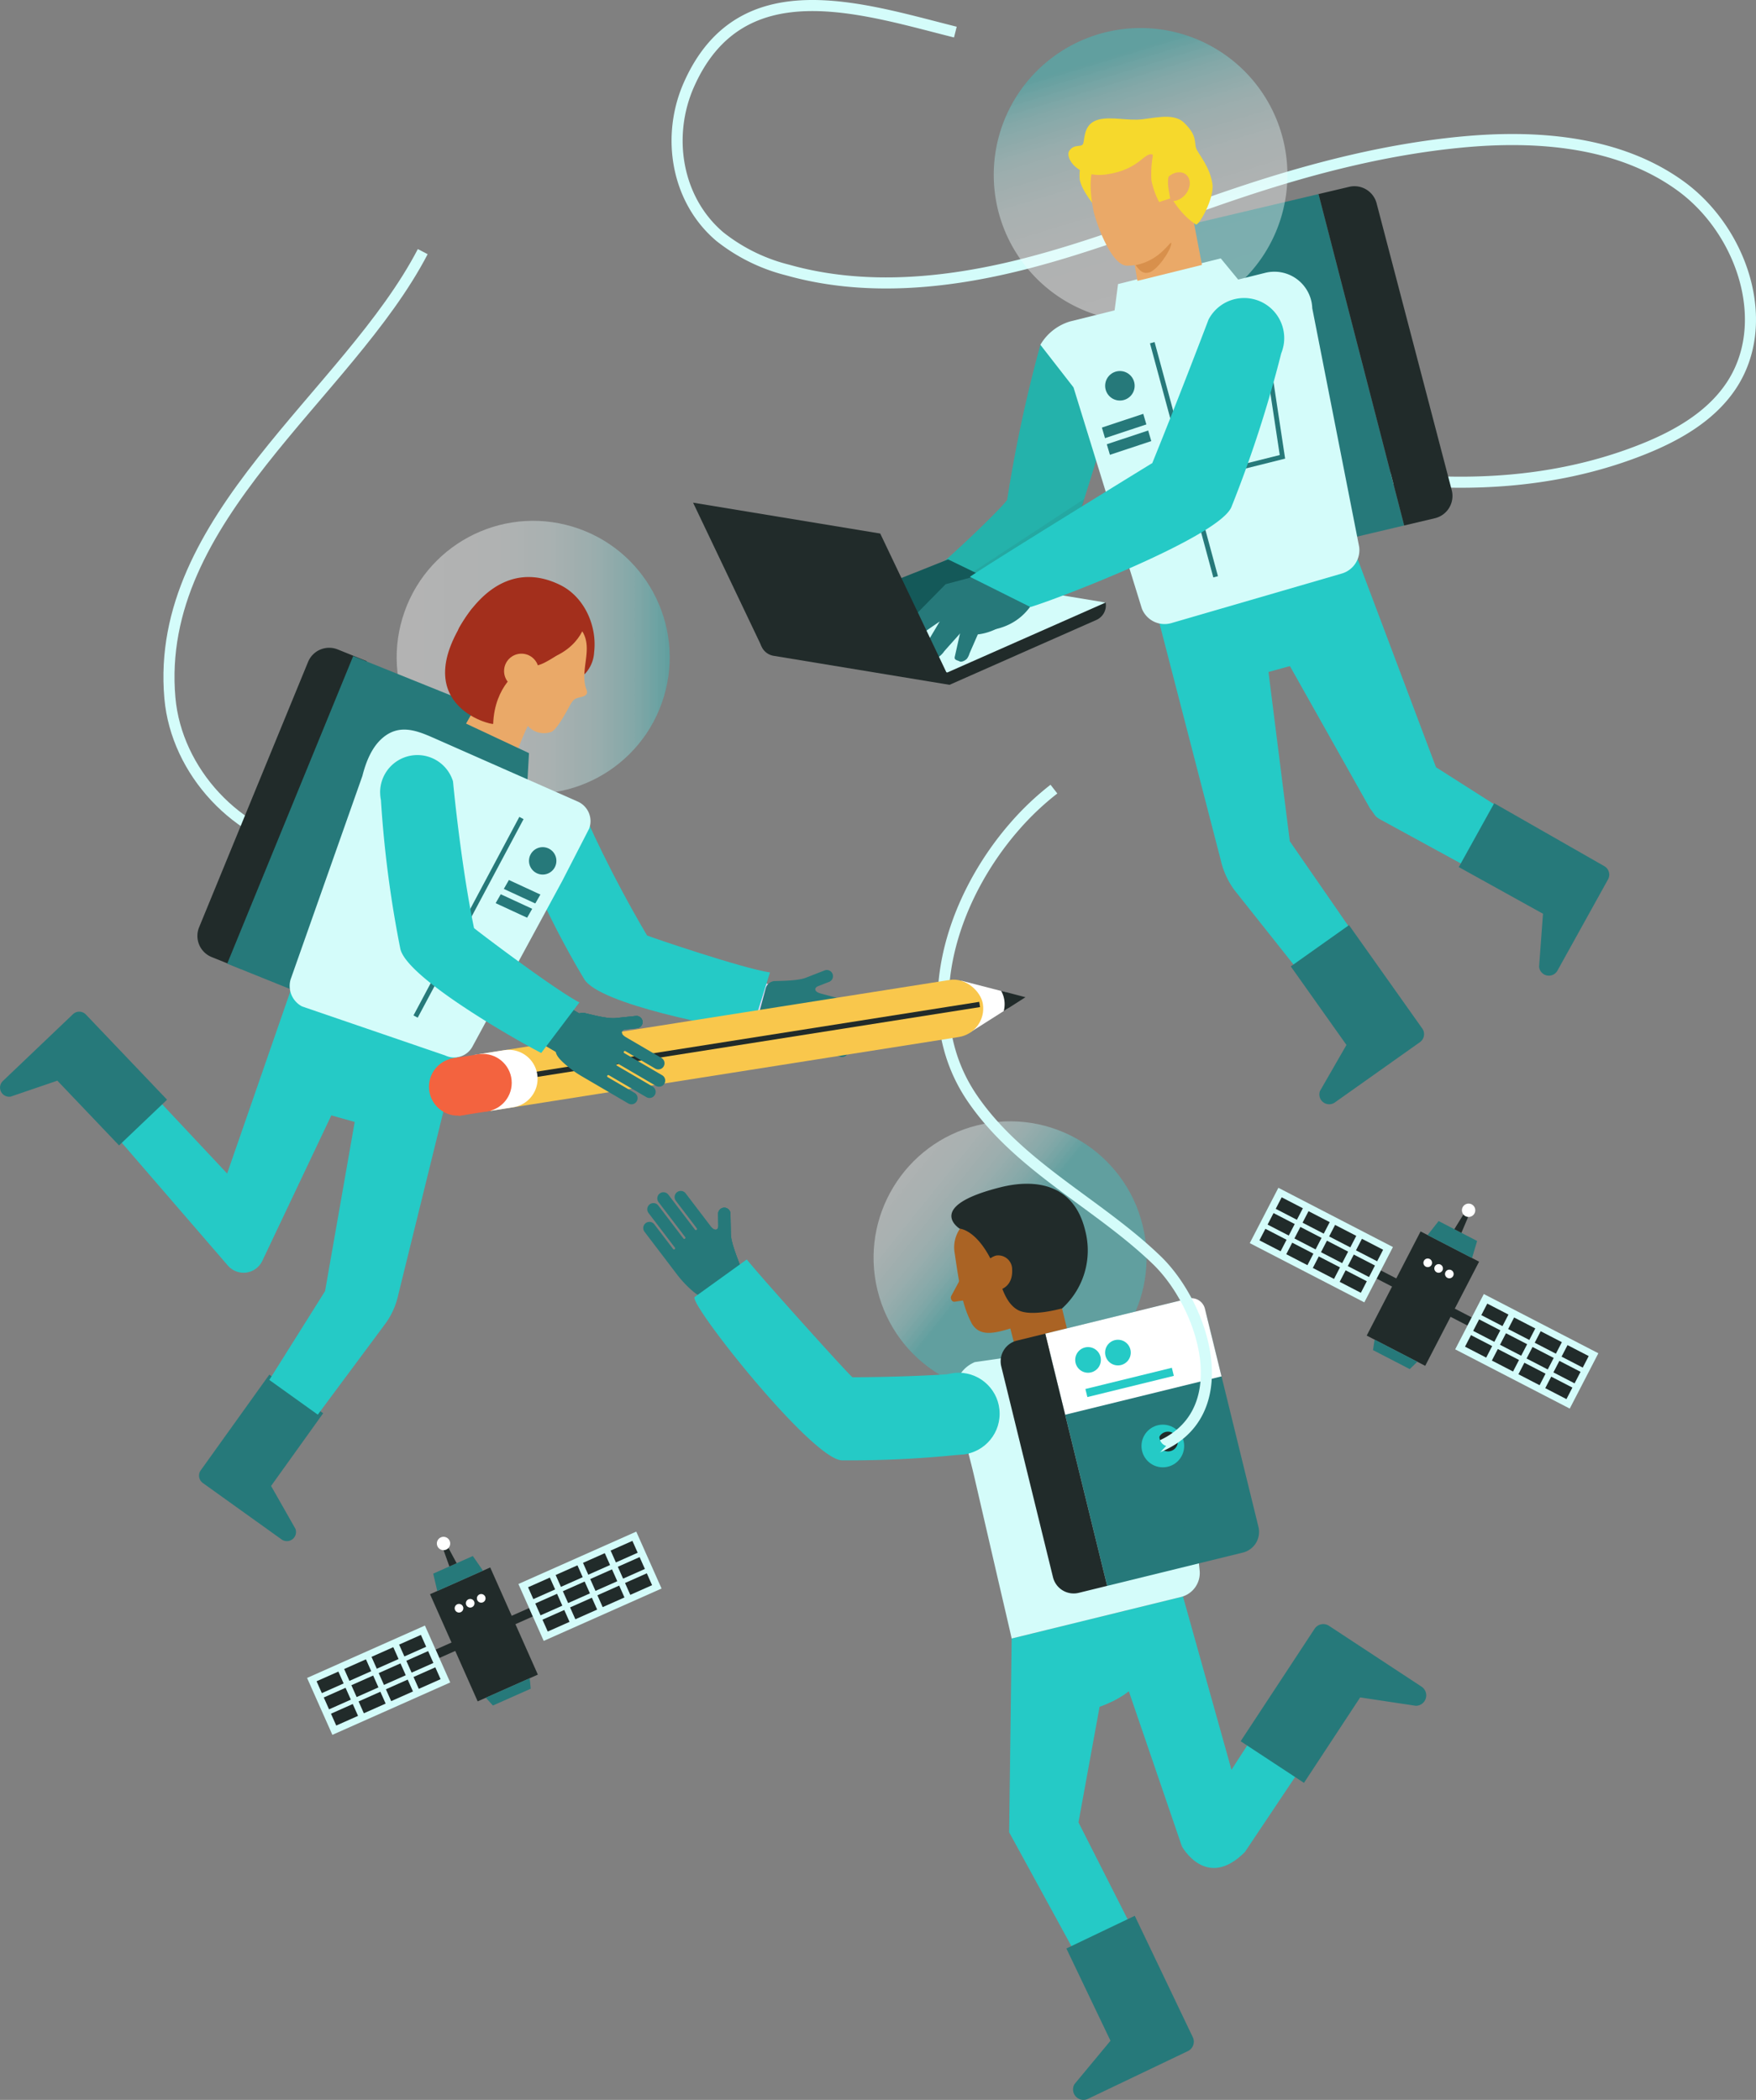 <?xml version="1.0" encoding="UTF-8"?>
<svg xmlns="http://www.w3.org/2000/svg" xmlns:xlink="http://www.w3.org/1999/xlink" viewBox="0 0 332.051 397.119">
  <rect x="0" y="0" width="332.051" height="397.119" fill="#808080" stroke="none"/>
  <defs>
    <style> .cls-1, .cls-12, .cls-24, .cls-5 { fill: none; } .cls-2, .cls-22 { fill: #26797a; } .cls-3 { fill: #dfd8f7; } .cls-4 { fill: #25cac6; } .cls-5 { stroke: #d4fcfa; stroke-width: 2.095px; } .cls-12, .cls-24, .cls-5 { stroke-miterlimit: 10; } .cls-6 { fill: #212b2a; } .cls-7 { fill: url("#linear-gradient"); } .cls-8 { fill: #a8a8dd; } .cls-9 { fill: #eaa968; } .cls-10 { fill: #a32f1c; } .cls-11 { fill: #d4fcfa; } .cls-12 { stroke: #26797a; stroke-width: 0.905px; } .cls-13 { fill: url("#linear-gradient-2"); } .cls-14 { fill: #aa6324; } .cls-15 { fill: #fff; } .cls-16 { fill: #cfcff0; } .cls-17 { fill: #24b2ab; } .cls-18 { fill: url("#linear-gradient-3"); } .cls-19 { fill: #f6d92c; } .cls-20 { fill: #c97c36; opacity: 0.55; } .cls-21 { fill: #145959; } .cls-22 { opacity: 0.17; } .cls-23 { fill: #f9c74c; } .cls-24 { stroke: #212b2a; } .cls-25 { fill: #f3633f; } .cls-26 { clip-path: url("#clip-path"); } </style>
    <linearGradient id="linear-gradient" x1="75.005" y1="124.305" x2="126.637" y2="124.305" gradientTransform="translate(190.857 -8.021) rotate(73.276)" gradientUnits="userSpaceOnUse">
      <stop offset="0" stop-color="#fff" stop-opacity="0.4"></stop>
      <stop offset="0.359" stop-color="#f8fdfd" stop-opacity="0.404"></stop>
      <stop offset="0.562" stop-color="#e2f5f5" stop-opacity="0.415"></stop>
      <stop offset="0.726" stop-color="#bce8e8" stop-opacity="0.435"></stop>
      <stop offset="0.869" stop-color="#86d6d6" stop-opacity="0.464"></stop>
      <stop offset="0.996" stop-color="#42bebe" stop-opacity="0.5"></stop>
    </linearGradient>
    <linearGradient id="linear-gradient-2" x1="157.825" y1="211.071" x2="189.183" y2="236.399" gradientTransform="translate(62.185 -38.662) rotate(13.786)" xlink:href="#linear-gradient"></linearGradient>
    <linearGradient id="linear-gradient-3" x1="224.246" y1="61.364" x2="208.869" y2="10.709" gradientTransform="matrix(1, 0, 0, 1, 0, 0)" xlink:href="#linear-gradient"></linearGradient>
    <clipPath id="clip-path">
      <circle class="cls-1" cx="43.962" cy="-74.542" r="36.528"></circle>
    </clipPath>
  </defs>
  <title>spacewalk</title>
  <g id="Layer_1" data-name="Layer 1">
    <g>
      <path class="cls-2" d="M50.923,259.96,37.961,278.05a1.724,1.724,0,0,0,.397,2.405l14.888,10.667a1.724,1.724,0,0,0,2.615-2.016L51.26,281.01,61.111,267.26Z"></path>
      <g>
        <path class="cls-3" d="M141.292,188.156h7.682a.427.427,0,0,1,.427.427v3.821a.427.427,0,0,1-.427.427h-7.682a.427.427,0,0,1-.427-.427v-3.821a.427.427,0,0,1,.427-.427Z" transform="translate(-76.407 281.442) rotate(-75.017)"></path>
        <path class="cls-3" d="M143.565,186.412h4.069a.428.428,0,0,1,.428.428v3.82a.427.427,0,0,1-.427.427h-4.07a.427.427,0,0,1-.427-.427v-3.821a.427.427,0,0,1,.427-.427Z" transform="translate(-74.376 280.6) rotate(-75.017)"></path>
        <path class="cls-2" d="M157.433,184.181a1.164,1.164,0,0,1-.662,1.507l-2.073.808c-.704.276-.881,1.021.55,1.404l.373.1.878.235,6.207,1.661a1.164,1.164,0,0,1-.602,2.249l-6.207-1.661-.104-.028a.213.213,0,0,0-.11.412l.104.028,7.912,2.117a1.164,1.164,0,1,1-.602,2.249l-7.912-2.118-.104-.028a.213.213,0,0,0-.11.412l.104.028,7.444,1.992a1.164,1.164,0,1,1-.602,2.249l-7.444-1.992-.497-.133a.213.213,0,0,0-.11.412l.497.133,5.176,1.385a1.164,1.164,0,1,1-.602,2.249l-5.176-1.385-4.607-1.233a20.422,20.422,0,0,1-4.311-1.691c-.556-.316-2.07-1.101-1.769-2.225l1.726-6.447a1.86,1.86,0,0,1,1.865-1.339c1.337-.044,4.272-.069,5.682-.618l.001,0,3.58-1.395A1.164,1.164,0,0,1,157.433,184.181Z"></path>
      </g>
      <g>
        <path class="cls-4" d="M42.949,221.929l12.732-36.692,14.88,7.71-7.797,17.741L49.602,238.444a3.925,3.925,0,0,1-6.497.908l-21.08-24.408,7.58-7.251Z"></path>
        <path class="cls-5" d="M58.712,160.508C44.89,158.308,33.356,145.94,32.125,131.998,29.11,97.858,65.755,74.837,79.939,47.586"></path>
        <g>
          <path class="cls-6" d="M58.243,125.203,37.641,175.38a4.313,4.313,0,0,0,2.387,5.613l5.5,2.218,23.828-58.177-5.5-2.218A4.313,4.313,0,0,0,58.243,125.203Z"></path>
          <circle class="cls-7" cx="100.821" cy="124.305" r="25.809" transform="translate(-47.238 185.093) rotate(-73.276)"></circle>
          <path class="cls-8" d="M74.531,175.007l.006.005Zm.014.012h0Z"></path>
        </g>
        <path class="cls-2" d="M93.049,134.654,66.79,124.065l-23.828,58.177,26.259,10.589a4.313,4.313,0,0,0,5.613-2.387l20.602-50.177A4.313,4.313,0,0,0,93.049,134.654Z"></path>
        <g>
          <path class="cls-9" d="M94.894,134.152s4.532,2.779,4.943,3.156a4.055,4.055,0,0,0,4.436,1.09c1.212-.542,3.383-4.675,4.847-7.71.884-1.833,2.143-13.302,2.143-13.302l-5.413-2.558L91.024,121.56l.322,9.621-3.583,6.304s9.67,5.54,10.202,4.14c1.704-4.484,2.522-5.548,2.522-5.548"></path>
          <path class="cls-10" d="M111.515,118.047a26.385,26.385,0,0,1-4.101,4.223,21.272,21.272,0,0,1-4.562,3.106c-2.409,1.167-5.414.813-7.243,3.055-1.924,2.36-10.848-6.151-8.73-9.827,4.63-8.033,11.269-11.788,19.024-7.991,3.967,1.942,6.312,6.295,6.515,10.613a12.95,12.95,0,0,1-.071,2.114,6.456,6.456,0,0,1-1.667,4.015,1.621,1.621,0,0,1-.36.257l-2.109-11.132"></path>
          <path class="cls-9" d="M107.306,133.886c.343-.337.912-1.323,1.298-1.611.62-.462,1.669-.36,2.208-.885.315-.307.189-.721.053-1.077a5.178,5.178,0,0,1-.245-.882c-.67-3.516,1.601-7.255-.795-10.451a7.374,7.374,0,0,0-4.933-2.925,8.799,8.799,0,0,0-1.312-.075"></path>
          <path class="cls-10" d="M110.911,116.934c-.441,2.889-3.105,7.935-12.193,8.732l-4.87-7.305,12.877-5.209S111.111,115.621,110.911,116.934Z"></path>
          <path class="cls-10" d="M93.258,136.885c-.012.34-17.508-3.597-3.933-21.884l8.936,11.771S93.526,129.586,93.258,136.885Z"></path>
        </g>
        <path class="cls-4" d="M59.595,210.072l7.476,2.102-5.602,31.991L50.923,260.96l9.165,6.566,12.709-17.107a14.29,14.29,0,0,0,2.476-5.407l11.582-47.044-21.029-6.59Z"></path>
        <path class="cls-2" d="M13.8,191.796a1.724,1.724,0,0,1,2.437.059l15.352,16.11-9.074,8.647L10.847,204.367l-8.813,3.009a1.724,1.724,0,0,1-1.492-2.945Z"></path>
        <polygon class="cls-2" points="79.286 142.261 81.222 151.177 99.574 150.552 100.029 142.426 85.512 135.616 79.286 142.261"></polygon>
        <path class="cls-4" d="M145.6,183.9c-5.128-.744-22.216-6.564-23.24-6.984-6.509-10.99-11.76-22.325-12.575-24.936l-3.978.256-8.566,6.335c1.556,3,5.558,13.803,13.217,26.58,2.894,4.829,26.249,9.172,31.625,9.947"></path>
        <path class="cls-11" d="M109.305,151.61,82.276,139.673c-3.151-1.391-6.376-2.767-9.488-.476-2.381,1.753-3.56,4.78-4.266,7.548L54.946,185.237a4.373,4.373,0,0,0,2.184,5.095l27.034,9.259a3.941,3.941,0,0,0,5.216-1.748l16.921-31.216,5.111-9.937A4.051,4.051,0,0,0,109.305,151.61Z"></path>
        <circle class="cls-9" cx="98.603" cy="126.903" r="3.286"></circle>
        <line class="cls-12" x1="98.603" y1="154.696" x2="78.588" y2="192.24"></line>
        <circle class="cls-2" cx="102.621" cy="162.798" r="2.591"></circle>
        <rect class="cls-2" x="94.22" y="167.684" width="9.071" height="1.935" transform="translate(79.908 -25.875) rotate(24.817)"></rect>
        <rect class="cls-2" x="92.606" y="170.346" width="9.071" height="1.935" transform="translate(80.876 -24.952) rotate(24.817)"></rect>
        <polygon class="cls-11" points="97.241 164.656 91.213 175.185 89.658 174.115 95.75 163.48 97.241 164.656"></polygon>
        <polygon class="cls-11" points="104.738 168.495 98.709 179.023 97.154 177.953 103.246 167.318 104.738 168.495"></polygon>
      </g>
      <g>
        <g>
          <circle class="cls-13" cx="191.001" cy="237.867" r="25.809" transform="translate(-51.181 52.367) rotate(-13.786)"></circle>
          <path class="cls-14" d="M189.84,246.498l4.008,15.686,10.09-2.068-4.074-16.603-5.206-7.322Z"></path>
          <path class="cls-14" d="M180.523,236.965c.347,2.353.684,4.71,1.182,7.038a20.482,20.482,0,0,0,2.056,6.299c1.368,2.254,3.647,1.953,6.282,1.233l5.16-1.54-.445-21.858-9.374,1.672A6.205,6.205,0,0,0,180.523,236.965Z"></path>
          <path class="cls-6" d="M189.266,224.508c-14.544,3.629-7.802,7.845-7.802,7.845s4.083.151,7.324,9.13c.465,1.289,1.231,4.818,3.597,6.201,2.538,1.484,8.357-.264,8.44-.238a14.796,14.796,0,0,0,4.4-14.663C202.937,223.13,194.727,223.145,189.266,224.508Z"></path>
          <path class="cls-14" d="M188.345,237.441a3.606,3.606,0,0,0-1.868,1.302l2.321,5.253c1.574-.386,2.708-1.642,2.593-3.925A2.631,2.631,0,0,0,188.345,237.441Z"></path>
        </g>
        <g>
          <polygon class="cls-4" points="223.695 301.912 202.306 307.16 211.27 318.943 213.306 319.404 223.49 349.171 233.803 338.029 223.695 301.912"></polygon>
          <path class="cls-4" d="M191.3,309.86l-.475,36.644,18.253,33.391,11.325-2.779L203.936,344.63l3.991-21.863s6.62-2.107,8.284-6.368l-10.365-10.107Z"></path>
        </g>
        <path class="cls-4" d="M239.657,324.187,223.49,349.171s4.62,8.443,11.922,1.053l14.406-21.531Z"></path>
        <path class="cls-14" d="M184.186,245.463c-.207.321-3.166.59-3.567.694-.581.151-.919-.484-.788-.995l2.98-5.524.739,5.099Z"></path>
        <path class="cls-2" d="M214.576,362.299l10.975,22.957a1.971,1.971,0,0,1-.928,2.629l-18.894,9.032a1.971,1.971,0,0,1-2.541-2.792l6.799-8.195L201.646,368.48Z"></path>
        <path class="cls-2" d="M234.599,329.287l13.98-21.262a1.971,1.971,0,0,1,2.73-.564l17.498,11.505a1.971,1.971,0,0,1-1.077,3.618l-10.53-1.584-10.625,16.16Z"></path>
        <path class="cls-11" d="M216.429,253.016s-32.104,4.572-32.108,4.574c-3.208,1.408-4.201,4.537-3.543,7.785.94,4.637,2.375,9.231,3.443,13.856l4.543,19.66c.14.607,2.558,10.965,2.535,10.97l32.011-7.854a4.675,4.675,0,0,0,3.536-5.018l-4.053-39.486A5.162,5.162,0,0,0,216.429,253.016Z"></path>
        <g>
          <path class="cls-2" d="M223.313,245.916l-25.659,6.296,11.703,47.695,25.659-6.296a4.024,4.024,0,0,0,2.949-4.867L228.18,248.865A4.024,4.024,0,0,0,223.313,245.916Z"></path>
          <path class="cls-15" d="M224.68,245.58l-27.026,6.631,3.761,15.33,29.567-7.255-3.138-12.788A2.617,2.617,0,0,0,224.68,245.58Z"></path>
        </g>
        <circle class="cls-4" cx="205.744" cy="257.175" r="2.426"></circle>
        <circle class="cls-4" cx="211.396" cy="255.788" r="2.426"></circle>
        <rect class="cls-4" x="205.188" y="260.647" width="16.833" height="1.571" transform="translate(-56.145 58.432) rotate(-13.786)"></rect>
        <path class="cls-6" d="M189.331,258.397l9.785,39.878a4.024,4.024,0,0,0,4.867,2.949l5.374-1.319-11.703-47.695L192.28,253.53A4.024,4.024,0,0,0,189.331,258.397Z"></path>
        <line class="cls-12" x1="217.868" y1="265.865" x2="224.217" y2="292.265"></line>
        <circle class="cls-4" cx="219.885" cy="273.452" r="4.035"></circle>
        <circle class="cls-6" cx="220.862" cy="272.61" r="1.874"></circle>
        <path class="cls-5" d="M218.468,273.864c15.926-6.025,9.331-26.823.263-35.566-11.112-10.713-26.014-17.596-34.88-30.605-10.948-16.063-4.142-37.536,8.071-51.485a52.64,52.64,0,0,1,7.371-6.977"></path>
        <g>
          <path class="cls-3" d="M132.846,240.551h7.682a.427.427,0,0,1,.427.427v3.821a.427.427,0,0,1-.427.427h-7.682a.427.427,0,0,1-.427-.427v-3.82a.428.428,0,0,1,.428-.428Z" transform="translate(-119.192 132.415) rotate(-37.279)"></path>
          <path class="cls-3" d="M136.089,239.457h4.069a.428.428,0,0,1,.428.428v3.82a.427.427,0,0,1-.427.427h-4.07a.427.427,0,0,1-.427-.427v-3.82A.428.428,0,0,1,136.089,239.457Z" transform="translate(-118.236 133.062) rotate(-37.279)"></path>
          <path class="cls-2" d="M136.942,228.387a1.164,1.164,0,0,0-1.143,1.184l.039,2.224c.011.756-.61,1.203-1.507.024l-.234-.307-.55-.723-3.892-5.112a1.164,1.164,0,1,0-1.853,1.41l3.892,5.112.065.085a.213.213,0,0,1-.339.258l-.065-.085-4.961-6.517a1.164,1.164,0,1,0-1.852,1.41l4.961,6.517.065.085a.213.213,0,0,1-.34.259l-.065-.085-4.667-6.131a1.164,1.164,0,1,0-1.852,1.41l4.667,6.131.312.41a.213.213,0,0,1-.339.258l-.312-.41-3.245-4.263a1.164,1.164,0,0,0-1.853,1.41l3.246,4.264L128.007,241a20.421,20.421,0,0,0,3.2,3.347c.504.395,1.804,1.498,2.73.793l5.311-4.043a1.86,1.86,0,0,0,.531-2.233c-.467-1.254-1.557-3.979-1.584-5.492l-.001-.001-.068-3.841A1.164,1.164,0,0,0,136.942,228.387Z"></path>
          <path class="cls-2" d="M139.779,238.864c-.467-1.254-1.557-3.979-1.584-5.492l-.001-.001-.068-3.841a1.164,1.164,0,0,0-2.328.042l.039,2.224c.008.527-.292.902-.779.682-.85,2.305-5.193,8.066-.232,11.985l4.421-3.365A1.86,1.86,0,0,0,139.779,238.864Z"></path>
          <path class="cls-2" d="M139.779,238.864c-.467-1.254-1.557-3.979-1.584-5.492l-.001-.001-.068-3.841a1.164,1.164,0,0,0-2.328.042l.039,2.224c.025,1.406-1.208,2.697-1.428,5.481s1.769,4.445,2.594,5.528l2.244-1.708A1.86,1.86,0,0,0,139.779,238.864Z"></path>
        </g>
        <path class="cls-4" d="M131.365,245.27c-1.325,1.047,22.258,30.894,27.888,30.899a202.173,202.173,0,0,0,23.923-1.259l-.932-15.247c-.081.016-8.27.739-21.042.795-.885-.663-16.721-18.258-19.991-22.277"></path>
        <circle class="cls-4" cx="181.278" cy="267.351" r="7.75"></circle>
      </g>
      <path class="cls-15" d="M86.762,301.005a1.365,1.365,0,1,1-1.757-.801A1.365,1.365,0,0,1,86.762,301.005Z"></path>
      <g>
        <rect class="cls-6" x="82.521" y="310.909" width="4.786" height="1.738" transform="translate(-119.317 61.367) rotate(-23.965)"></rect>
        <rect class="cls-11" x="59.409" y="311.853" width="24.387" height="11.779" transform="translate(-122.894 56.48) rotate(-23.966)"></rect>
        <g>
          <rect class="cls-6" x="61.528" y="319.991" width="4.509" height="2.454" transform="translate(-124.996 53.614) rotate(-23.97)"></rect>
          <g>
            <rect class="cls-6" x="60.165" y="316.926" width="4.509" height="2.454" transform="translate(-123.83 52.769) rotate(-23.962)"></rect>
            <rect class="cls-6" x="62.89" y="323.057" width="4.509" height="2.454" transform="translate(-126.116 54.426) rotate(-23.968)"></rect>
          </g>
          <rect class="cls-6" x="66.749" y="317.67" width="4.509" height="2.454" transform="translate(-123.573 55.513) rotate(-23.963)"></rect>
          <g>
            <rect class="cls-6" x="65.386" y="314.605" width="4.509" height="2.454" transform="translate(-122.483 54.723) rotate(-23.971)"></rect>
            <rect class="cls-6" x="68.112" y="320.736" width="4.509" height="2.454" transform="translate(-124.7 56.331) rotate(-23.963)"></rect>
          </g>
          <rect class="cls-6" x="71.917" y="315.373" width="4.509" height="2.454" transform="translate(-122.232 57.442) rotate(-23.971)"></rect>
          <g>
            <rect class="cls-6" x="70.554" y="312.308" width="4.509" height="2.454" transform="translate(-121.088 56.612) rotate(-23.968)"></rect>
            <rect class="cls-6" x="73.279" y="318.438" width="4.51" height="2.454" transform="translate(-123.337 58.242) rotate(-23.966)"></rect>
          </g>
          <rect class="cls-6" x="77.138" y="313.052" width="4.509" height="2.454" transform="translate(-120.808 59.339) rotate(-23.965)"></rect>
          <g>
            <rect class="cls-6" x="75.775" y="309.987" width="4.509" height="2.454" transform="translate(-119.71 58.545) rotate(-23.971)"></rect>
            <rect class="cls-6" x="78.501" y="316.118" width="4.509" height="2.454" transform="translate(-121.92 60.145) rotate(-23.961)"></rect>
          </g>
        </g>
        <rect class="cls-6" x="95.826" y="304.995" width="4.786" height="1.739" transform="translate(-115.781 66.273) rotate(-23.968)"></rect>
        <rect class="cls-11" x="99.372" y="294.088" width="24.387" height="11.779" transform="translate(-112.229 71.177) rotate(-23.965)"></rect>
        <g>
          <rect class="cls-6" x="117.131" y="295.274" width="4.509" height="2.454" transform="translate(-110.121 74.032) rotate(-23.96)"></rect>
          <g>
            <rect class="cls-6" x="115.769" y="292.209" width="4.509" height="2.454" transform="translate(-109.058 73.281) rotate(-23.977)"></rect>
            <rect class="cls-6" x="118.494" y="298.34" width="4.509" height="2.454" transform="translate(-111.261 74.862) rotate(-23.963)"></rect>
          </g>
          <rect class="cls-6" x="111.91" y="297.595" width="4.509" height="2.454" transform="translate(-111.551 72.149) rotate(-23.97)"></rect>
          <g>
            <rect class="cls-6" x="110.547" y="294.53" width="4.509" height="2.454" transform="translate(-110.399 71.307) rotate(-23.963)"></rect>
            <rect class="cls-6" x="113.272" y="300.661" width="4.509" height="2.454" transform="translate(-112.667 72.955) rotate(-23.966)"></rect>
          </g>
          <rect class="cls-6" x="106.742" y="299.892" width="4.509" height="2.454" transform="translate(-112.939 70.256) rotate(-23.971)"></rect>
          <g>
            <rect class="cls-6" x="105.379" y="296.827" width="4.509" height="2.455" transform="translate(-111.811 69.438) rotate(-23.971)"></rect>
            <rect class="cls-6" x="108.105" y="302.958" width="4.509" height="2.454" transform="translate(-114.044 71.052) rotate(-23.966)"></rect>
          </g>
          <rect class="cls-6" x="101.521" y="302.214" width="4.509" height="2.454" transform="translate(-114.339 68.341) rotate(-23.973)"></rect>
          <g>
            <rect class="cls-6" x="100.158" y="299.148" width="4.509" height="2.454" transform="translate(-113.176 67.491) rotate(-23.965)"></rect>
            <rect class="cls-6" x="102.883" y="305.279" width="4.509" height="2.454" transform="translate(-115.453 69.146) rotate(-23.97)"></rect>
          </g>
        </g>
        <rect class="cls-6" x="85.284" y="297.996" width="12.454" height="22.175" transform="translate(-117.659 63.819) rotate(-23.966)"></rect>
        <polygon class="cls-2" points="100.36 319.353 93.206 322.533 91.861 321.061 100.168 317.368 100.36 319.353"></polygon>
        <g>
          <path class="cls-15" d="M87.539,303.803a.815.815,0,1,1-1.075-.413A.815.815,0,0,1,87.539,303.803Z"></path>
          <path class="cls-15" d="M89.659,302.862a.815.815,0,1,1-1.076-.414A.816.816,0,0,1,89.659,302.862Z"></path>
          <path class="cls-15" d="M91.741,301.936a.815.815,0,1,1-1.075-.414A.815.815,0,0,1,91.741,301.936Z"></path>
        </g>
        <polygon class="cls-2" points="89.407 294.261 81.917 297.591 82.685 300.872 91.328 297.03 89.407 294.261"></polygon>
        <polygon class="cls-6" points="84.375 291.955 83.577 292.31 84.975 296.232 86.349 295.621 84.375 291.955"></polygon>
        <path class="cls-15" d="M85.021,291.38a1.261,1.261,0,1,1-1.665-.64A1.26,1.26,0,0,1,85.021,291.38Z"></path>
      </g>
      <path class="cls-5" d="M180.654,6.07c-17.843-4.474-40.579-12.187-50.382,9.946-4.319,9.75-2.384,21.759,5.85,28.736a33.792,33.792,0,0,0,12.82,6.313c14.336,4.046,29.718,2.618,44.166-1.004s28.265-9.362,42.41-14.03c13.267-4.378,26.902-7.828,40.81-9.159,14.355-1.374,29.812-.164,41.481,8.308s17.544,26.014,9.438,37.94c-3.874,5.7-10.17,9.284-16.57,11.839-25.878,10.332-55.37,6.539-81.876-2.057-.716-.232-1.574-.661-1.546-1.413s1.608-.433,1.088.111"></path>
      <g>
        <g>
          <g>
            <path class="cls-6" d="M209.069,113.946l-34.974-3.502-30.346,10.892.041.228a3.024,3.024,0,0,0,2.485,2.455l33.276,5.489L207.314,117.24a3.024,3.024,0,0,0,1.755-3.294Z"></path>
            <polygon class="cls-11" points="143.749 121.336 179.137 127.173 209.069 113.946 173.681 108.109 143.749 121.336"></polygon>
            <polygon class="cls-11" points="168.998 113.277 194.173 117.43 199.644 115.012 174.468 110.86 168.998 113.277"></polygon>
          </g>
          <g>
            <path class="cls-16" d="M181.386,112.274l2.016.867A5.527,5.527,0,0,0,181.386,112.274Z"></path>
            <path class="cls-16" d="M184.625,112.852l.794.322A4.958,4.958,0,0,0,184.625,112.852Z"></path>
          </g>
        </g>
        <path class="cls-4" d="M239.864,127.078l8.059-2.221-5.512-18.822-23.35,11.121,11.74,45.352a15.386,15.386,0,0,0,2.635,5.834l16.222,20.429,9.902-7.018L243.894,159.09Z"></path>
        <path class="cls-17" d="M195.902,65.072v0Zm0,.001v0Zm0,.001,0,.001Zm-23.968,46.62c6.323-4.73,17.801-15.92,18.483-17.143.119-.214-.437,3.14-.406,2.897a264.555,264.555,0,0,1,6.72-32.243l6.981-3.528,9.289,4.441c-.213.821-.439,1.829-.707,3.03-.997,4.464-6.442,23.617-10.503,34.769-1.059,2.908-9.94,6.546-19.398,12.259"></path>
        <g>
          <path class="cls-2" d="M221.647,43.244a4.332,4.332,0,0,0-3.22,5.212l14.203,54.242a4.332,4.332,0,0,0,5.212,3.22l27.679-6.542L249.326,36.702Z"></path>
          <path class="cls-6" d="M260.336,38.552a4.332,4.332,0,0,0-5.212-3.22l-5.797,1.37,16.196,62.674,5.797-1.37a4.332,4.332,0,0,0,3.22-5.212Z"></path>
        </g>
        <g>
          <path class="cls-18" d="M209.04,6.108a27.765,27.765,0,1,0,2.15-.44h0Q210.116,5.844,209.04,6.108Z"></path>
          <polygon class="cls-11" points="211.416 53.721 210.195 63.033 237.566 57.042 230.837 48.863 211.416 53.721"></polygon>
        </g>
        <path class="cls-2" d="M255.088,174.954,244.08,182.756l10.529,14.855-4.998,8.691a1.856,1.856,0,0,0,2.804,2.184L268.5,197.086a1.856,1.856,0,0,0,.441-2.587Z"></path>
        <path class="cls-4" d="M255.836,103.387l-20.648,7.057L259.039,152.85c1.327,1.701.739,1.479,2.644,2.492l23.802,13,5.885-10.614-19.829-12.633Z"></path>
        <path class="cls-2" d="M282.542,151.904l-6.692,12.069,15.924,8.829-.741,9.998a1.856,1.856,0,0,0,3.473.754l9.561-17.243a1.856,1.856,0,0,0-.723-2.523Z"></path>
        <path class="cls-11" d="M248.144,58.295a7.17,7.17,0,0,0-8.888-6.701l-36.919,9.198a9.744,9.744,0,0,0-5.606,4.413l6.262,8.051,12.922,41.822a4.615,4.615,0,0,0,5.589,2.756l32.223-9.371a4.615,4.615,0,0,0,3.285-5.047Z"></path>
        <g>
          <path class="cls-19" d="M205.718,27.997a9.212,9.212,0,0,0-1.551,5.879c.448,3.052,5.54,8.152,5.54,8.152l-.901-15.705Z"></path>
          <polygon class="cls-9" points="224.685 36.494 227.288 50.097 215.09 53.115 213.339 43.202 224.685 36.494"></polygon>
          <path class="cls-9" d="M206.743,39.717c-.072-.478-1.257-5.752.237-8.685s3.577-6.864,11.372-6.623,9.377,6.524,9.285,10.878-5.35,14.838-14.451,14.969C209.89,50.303,206.941,41.025,206.743,39.717Z"></path>
          <path class="cls-19" d="M217.876,29.192c-1.603-.331-2.407,2.812-8.466,3.767-5.607.883-8.091-3.136-7.21-4.446s2.189-.64,2.566-1.231.03-3.287,2.133-4.348,5.437-.223,8.168-.303c2.543-.075,6.648-1.479,8.766.516,2.66,2.506,1.937,3.814,2.369,4.932s2.54,3.333,3.06,6.685c.417,2.691-2.592,8.039-3.14,7.682C220.166,38.57,218.324,29.285,217.876,29.192Z"></path>
          <path class="cls-9" d="M220.415,37.562c.974.838,2.635.505,3.708-.743s1.154-2.94.18-3.778-2.635-.505-3.708.743S219.44,36.724,220.415,37.562Z"></path>
          <path class="cls-20" d="M221.484,46.104c-.129,1.318-2.685,5.078-4.257,5.442-.951.22-1.606-.139-2.482-1.416C219.654,49.233,221.596,44.957,221.484,46.104Z"></path>
          <path class="cls-19" d="M221.448,32.456c-1.037,1.282-.432,3.406-.178,5.08l-2.09.669a15.52,15.52,0,0,1-1.447-4.071,19.625,19.625,0,0,1,.541-5.979S223.059,30.463,221.448,32.456Z"></path>
        </g>
        <line class="cls-12" x1="217.892" y1="64.809" x2="229.869" y2="109.08"></line>
        <g>
          <rect class="cls-2" x="208.162" y="79.358" width="9.765" height="2.083" transform="translate(-14.479 71.171) rotate(-18.353)"></rect>
          <rect class="cls-2" x="208.855" y="82.637" width="9.765" height="2.083" transform="matrix(0.949, -0.315, 0.315, 0.949, -15.476, 71.555)"></rect>
        </g>
        <rect class="cls-11" x="207.665" y="73.464" width="1.825" height="22.708" transform="translate(-15.463 62.361) rotate(-16.405)"></rect>
        <rect class="cls-11" x="216.98" y="69.479" width="1.825" height="22.708" transform="translate(-13.959 64.83) rotate(-16.405)"></rect>
        <circle class="cls-2" cx="211.768" cy="72.957" r="2.79"></circle>
        <polygon class="cls-12" points="242.502 86.391 229.292 89.699 226.582 71.822 239.792 68.513 242.502 86.391"></polygon>
      </g>
      <path class="cls-21" d="M180.221,106.53l-8.316,5.955c-.632,3.319-1.256,6.639-1.905,9.954a1.324,1.324,0,0,0-.034.49c.099.54.896.57,1.284.79.571.323,1.572-.308,1.949-.722a4.345,4.345,0,0,0,.645-1.402c.287-.743.587-1.48.883-2.218l1.177-2.94s10.347,1.367,12.408-6.265l-9.033-4.385-9.501,3.791c-1.409,3.071-2.809,6.145-4.233,9.209a1.324,1.324,0,0,0-.15.467c-.033.548.734.769,1.058,1.074.477.45,1.6.077,2.065-.234a4.342,4.342,0,0,0,.962-1.207c.457-.653.924-1.296,1.389-1.942l1.847-2.572s8.328,1.142,12.156-5.774"></path>
      <g>
        <path class="cls-2" d="M189.671,111.168l-9.847,2.769c-1.724,2.905-3.44,5.815-5.179,8.712a1.323,1.323,0,0,0-.198.449c-.091.541.649.842.939,1.18.427.497,1.583.245,2.079-.015a4.343,4.343,0,0,0,1.084-1.099c.523-.601,1.056-1.192,1.585-1.786l2.107-2.364s8.161,2.012,12.697-4.463L184.061,109.08l-5.246,1.4c-2.369,2.408-4.733,4.822-7.114,7.218a1.324,1.324,0,0,0-.3.388c-.218.504.428.972.629,1.37.295.585,1.478.617,2.022.483a4.344,4.344,0,0,0,1.315-.808c.652-.458,1.31-.904,1.967-1.354l2.612-1.79s7.442,3.908,13.396-1.293"></path>
        <path class="cls-2" d="M188.197,113.001l-6.06,4.065c-.523,2.353-1.041,4.707-1.576,7.056a.944.944,0,0,0-.035.348c.059.387.627.426.898.591.4.242,1.128-.185,1.406-.472a3.099,3.099,0,0,0,.49-.986c.221-.524.451-1.042.678-1.562l.904-2.07s5.98-.449,7.616-5.846"></path>
      </g>
      <polygon class="cls-6" points="131.059 95.061 144.001 122.214 179.389 128.051 166.447 100.898 131.059 95.061"></polygon>
      <polygon class="cls-22" points="205.023 94.351 184.061 108.109 187.251 109.657 204.307 97.865 205.023 94.351"></polygon>
      <path class="cls-4" d="M217.892,87.575c5.176-12.739,10.64-27.147,10.64-27.147a7.586,7.586,0,0,1,14.179,4.905c-.008.043-.022.084-.03.128l.006.003c-.008.024-.017.052-.025.076a7.604,7.604,0,0,1-.395,1.298,228.755,228.755,0,0,1-9.408,29.033c-2.311,5.602-32.409,17.244-38.008,18.927L183.401,109.08C187.873,106.035,216.869,88.185,217.892,87.575Z"></path>
      <path class="cls-4" d="M219.259,270.639s-.492,2.244,1.261,2.809l-1.639,1.72-1.809-2.717.565-1.812Z"></path>
      <g>
        <rect class="cls-6" x="261.967" y="239.729" width="1.738" height="4.786" transform="translate(-72.968 364.36) rotate(-62.653)"></rect>
        <rect class="cls-11" x="243.971" y="223.267" width="11.779" height="24.387" transform="translate(-74.061 349.241) rotate(-62.655)"></rect>
        <g>
          <rect class="cls-6" x="241.031" y="229.275" width="2.454" height="4.509" transform="translate(-74.673 340.383) rotate(-62.658)"></rect>
          <g>
            <rect class="cls-6" x="242.572" y="226.294" width="2.454" height="4.509" transform="translate(-71.209 340.095) rotate(-62.65)"></rect>
            <rect class="cls-6" x="239.49" y="232.254" width="2.454" height="4.509" transform="translate(-78.156 340.615) rotate(-62.657)"></rect>
          </g>
          <rect class="cls-6" x="246.106" y="231.899" width="2.454" height="4.509" transform="translate(-74.273 346.274) rotate(-62.652)"></rect>
          <g>
            <rect class="cls-6" x="247.648" y="228.919" width="2.454" height="4.509" transform="translate(-70.777 346.077) rotate(-62.66)"></rect>
            <rect class="cls-6" x="244.565" y="234.879" width="2.454" height="4.509" transform="translate(-77.753 346.515) rotate(-62.652)"></rect>
          </g>
          <rect class="cls-6" x="251.13" y="234.496" width="2.454" height="4.509" transform="translate(-73.848 352.187) rotate(-62.66)"></rect>
          <g>
            <rect class="cls-6" x="252.671" y="231.517" width="2.454" height="4.509" transform="translate(-70.375 351.925) rotate(-62.657)"></rect>
            <rect class="cls-6" x="249.589" y="237.476" width="2.454" height="4.51" transform="translate(-77.338 352.4) rotate(-62.655)"></rect>
          </g>
          <rect class="cls-6" x="256.205" y="237.121" width="2.454" height="4.509" transform="translate(-73.449 358.075) rotate(-62.653)"></rect>
          <g>
            <rect class="cls-6" x="257.746" y="234.142" width="2.454" height="4.509" transform="translate(-69.955 357.872) rotate(-62.66)"></rect>
            <rect class="cls-6" x="254.664" y="240.101" width="2.454" height="4.509" transform="translate(-76.936 358.297) rotate(-62.65)"></rect>
          </g>
        </g>
        <rect class="cls-6" x="274.9" y="246.418" width="1.739" height="4.786" transform="translate(-71.909 379.483) rotate(-62.657)"></rect>
        <rect class="cls-11" x="282.817" y="243.355" width="11.779" height="24.387" transform="translate(-70.906 394.601) rotate(-62.654)"></rect>
        <g>
          <rect class="cls-6" x="295.081" y="257.225" width="2.454" height="4.509" transform="translate(-70.302 403.444) rotate(-62.648)"></rect>
          <g>
            <rect class="cls-6" x="296.622" y="254.246" width="2.454" height="4.509" transform="translate(-66.779 403.309) rotate(-62.665)"></rect>
            <rect class="cls-6" x="293.54" y="260.205" width="2.454" height="4.509" transform="translate(-73.774 403.706) rotate(-62.651)"></rect>
          </g>
          <rect class="cls-6" x="290.005" y="254.601" width="2.454" height="4.509" transform="translate(-70.69 397.577) rotate(-62.658)"></rect>
          <g>
            <rect class="cls-6" x="291.546" y="251.621" width="2.454" height="4.509" transform="translate(-67.226 397.296) rotate(-62.652)"></rect>
            <rect class="cls-6" x="288.465" y="257.58" width="2.454" height="4.509" transform="translate(-74.178 397.8) rotate(-62.655)"></rect>
          </g>
          <rect class="cls-6" x="284.982" y="252.003" width="2.454" height="4.509" transform="translate(-71.094 391.724) rotate(-62.66)"></rect>
          <g>
            <rect class="cls-6" x="286.523" y="249.023" width="2.455" height="4.509" transform="translate(-67.614 391.481) rotate(-62.66)"></rect>
            <rect class="cls-6" x="283.441" y="254.983" width="2.454" height="4.509" transform="translate(-74.587 391.932) rotate(-62.654)"></rect>
          </g>
          <rect class="cls-6" x="279.906" y="249.379" width="2.454" height="4.509" transform="translate(-71.503 385.806) rotate(-62.662)"></rect>
          <g>
            <rect class="cls-6" x="281.448" y="246.398" width="2.454" height="4.509" transform="translate(-68.043 385.511) rotate(-62.653)"></rect>
            <rect class="cls-6" x="278.366" y="252.358" width="2.454" height="4.509" transform="translate(-74.991 386.028) rotate(-62.658)"></rect>
          </g>
        </g>
        <rect class="cls-6" x="257.976" y="239.359" width="22.175" height="12.454" transform="translate(-72.675 371.773) rotate(-62.655)"></rect>
        <polygon class="cls-2" points="266.579 258.914 259.624 255.317 259.933 253.347 268.008 257.523 266.579 258.914"></polygon>
        <g>
          <path class="cls-15" d="M270.702,239.187a.815.815,0,1,1-.35-1.098A.815.815,0,0,1,270.702,239.187Z"></path>
          <path class="cls-15" d="M272.762,240.252a.815.815,0,1,1-.35-1.098A.816.816,0,0,1,272.762,240.252Z"></path>
          <path class="cls-15" d="M274.786,241.299a.815.815,0,1,1-.349-1.098A.815.815,0,0,1,274.786,241.299Z"></path>
        </g>
        <polygon class="cls-2" points="279.318 234.68 272.037 230.915 269.955 233.565 278.357 237.91 279.318 234.68"></polygon>
        <polygon class="cls-6" points="277.972 229.311 277.196 228.909 275.009 232.452 276.345 233.143 277.972 229.311"></polygon>
        <path class="cls-15" d="M278.825,229.456a1.261,1.261,0,1,1-.541-1.699A1.26,1.26,0,0,1,278.825,229.456Z"></path>
      </g>
      <g>
        <g>
          <g>
            <g>
              <polygon class="cls-15" points="190.242 187.643 181.803 185.463 183.354 195.295 190.658 190.658 190.242 187.643"></polygon>
              <rect class="cls-23" x="85.987" y="192.222" width="100.486" height="10.929" rx="5.465" transform="translate(-29.137 23.64) rotate(-8.963)"></rect>
            </g>
            <line class="cls-24" x1="91.824" y1="204.691" x2="185.245" y2="189.955"></line>
            <path class="cls-15" d="M92.74,210.078l4.353-.687a5.465,5.465,0,0,0-1.703-10.796l-5.746.906"></path>
            <circle class="cls-25" cx="91.3" cy="204.774" r="5.465"></circle>
            <circle class="cls-25" cx="86.581" cy="205.518" r="5.465"></circle>
          </g>
          <path class="cls-6" d="M189.307,187.378a5.099,5.099,0,0,1,.489,3.836l4.116-2.631Z"></path>
        </g>
        <polygon class="cls-25" points="86.753 211.023 92.85 210.061 94.362 203.574 90.448 199.376 85.051 200.227 86.753 211.023"></polygon>
      </g>
      <g>
        <path class="cls-2" d="M103.301,192.846h7.682a.428.428,0,0,1,.428.428v3.82a.427.427,0,0,1-.427.427h-7.682a.427.427,0,0,1-.427-.427v-3.821a.427.427,0,0,1,.427-.427Z" transform="translate(-115.435 189.211) rotate(-59.699)"></path>
        <path class="cls-2" d="M106.018,191.286h4.07a.427.427,0,0,1,.427.427v3.821a.427.427,0,0,1-.427.427h-4.07a.427.427,0,0,1-.427-.427v-3.82a.428.428,0,0,1,.428-.428Z" transform="translate(-113.637 189.225) rotate(-59.699)"></path>
        <path class="cls-2" d="M121.505,193.168a1.164,1.164,0,0,1-1.037,1.278l-2.212.232c-.752.081-1.12.752.159,1.499l.334.195.784.458,5.547,3.242a1.164,1.164,0,0,1-1.175,2.01l-5.547-3.242-.093-.054a.213.213,0,0,0-.215.368l.093.054,7.071,4.132a1.164,1.164,0,1,1-1.175,2.01l-7.071-4.132-.093-.054a.213.213,0,0,0-.215.368l.093.054,6.653,3.888a1.164,1.164,0,1,1-1.175,2.01l-6.653-3.888-.444-.26a.213.213,0,0,0-.215.368l.444.26,4.626,2.704a1.164,1.164,0,0,1-1.175,2.01l-4.626-2.704-4.118-2.406A20.415,20.415,0,0,1,106.36,200.8c-.453-.452-1.706-1.609-1.119-2.614l3.368-5.763a1.86,1.86,0,0,1,2.152-.798c1.301.311,4.138,1.062,5.644.905l.001,0,3.821-.399A1.164,1.164,0,0,1,121.505,193.168Z"></path>
        <path class="cls-2" d="M110.761,191.625c1.301.311,4.138,1.062,5.644.905l.001,0,3.821-.399a1.164,1.164,0,0,1,.242,2.316l-2.212.232c-.524.057-.86.4-.582.856-2.185,1.123-7.375,6.135-11.868,1.687l2.803-4.797A1.86,1.86,0,0,1,110.761,191.625Z"></path>
        <path class="cls-2" d="M110.761,191.625c1.301.311,4.138,1.062,5.644.905l.001,0,3.821-.399a1.164,1.164,0,0,1,.242,2.316l-2.212.232c-1.399.146-2.53,1.527-5.267,2.083s-4.627-1.216-5.802-1.903l1.423-2.435A1.86,1.86,0,0,1,110.761,191.625Z"></path>
      </g>
      <path class="cls-4" d="M89.633,175.505c-2.565-12.512-3.971-27.737-3.971-27.737a7.047,7.047,0,0,0-13.783,2.073c0,.041.006.081.006.122l-.006.002c.003.023.007.05.01.074a7.047,7.047,0,0,0,.141,1.252,212.49,212.49,0,0,0,3.665,28.112c1.16,5.509,21.817,17.239,26.646,19.726l7.22-9.561C104.956,187.191,90.464,176.235,89.633,175.505Z"></path>
    </g>
    <g class="cls-26">
      <g>
        <path class="cls-2" d="M6.81,2.3-1.773,14.279A1.142,1.142,0,0,0-1.51,15.872l9.858,7.064A1.142,1.142,0,0,0,10.08,21.6l-3.047-5.362,6.523-9.104Z"></path>
        <path class="cls-4" d="M12.553-31.397l4.95,1.392L13.794-8.821,6.81,2.3l6.069,4.348L21.294-4.68a9.462,9.462,0,0,0,1.639-3.58l7.669-31.151L16.678-43.775Z"></path>
      </g>
    </g>
  </g>
</svg>
